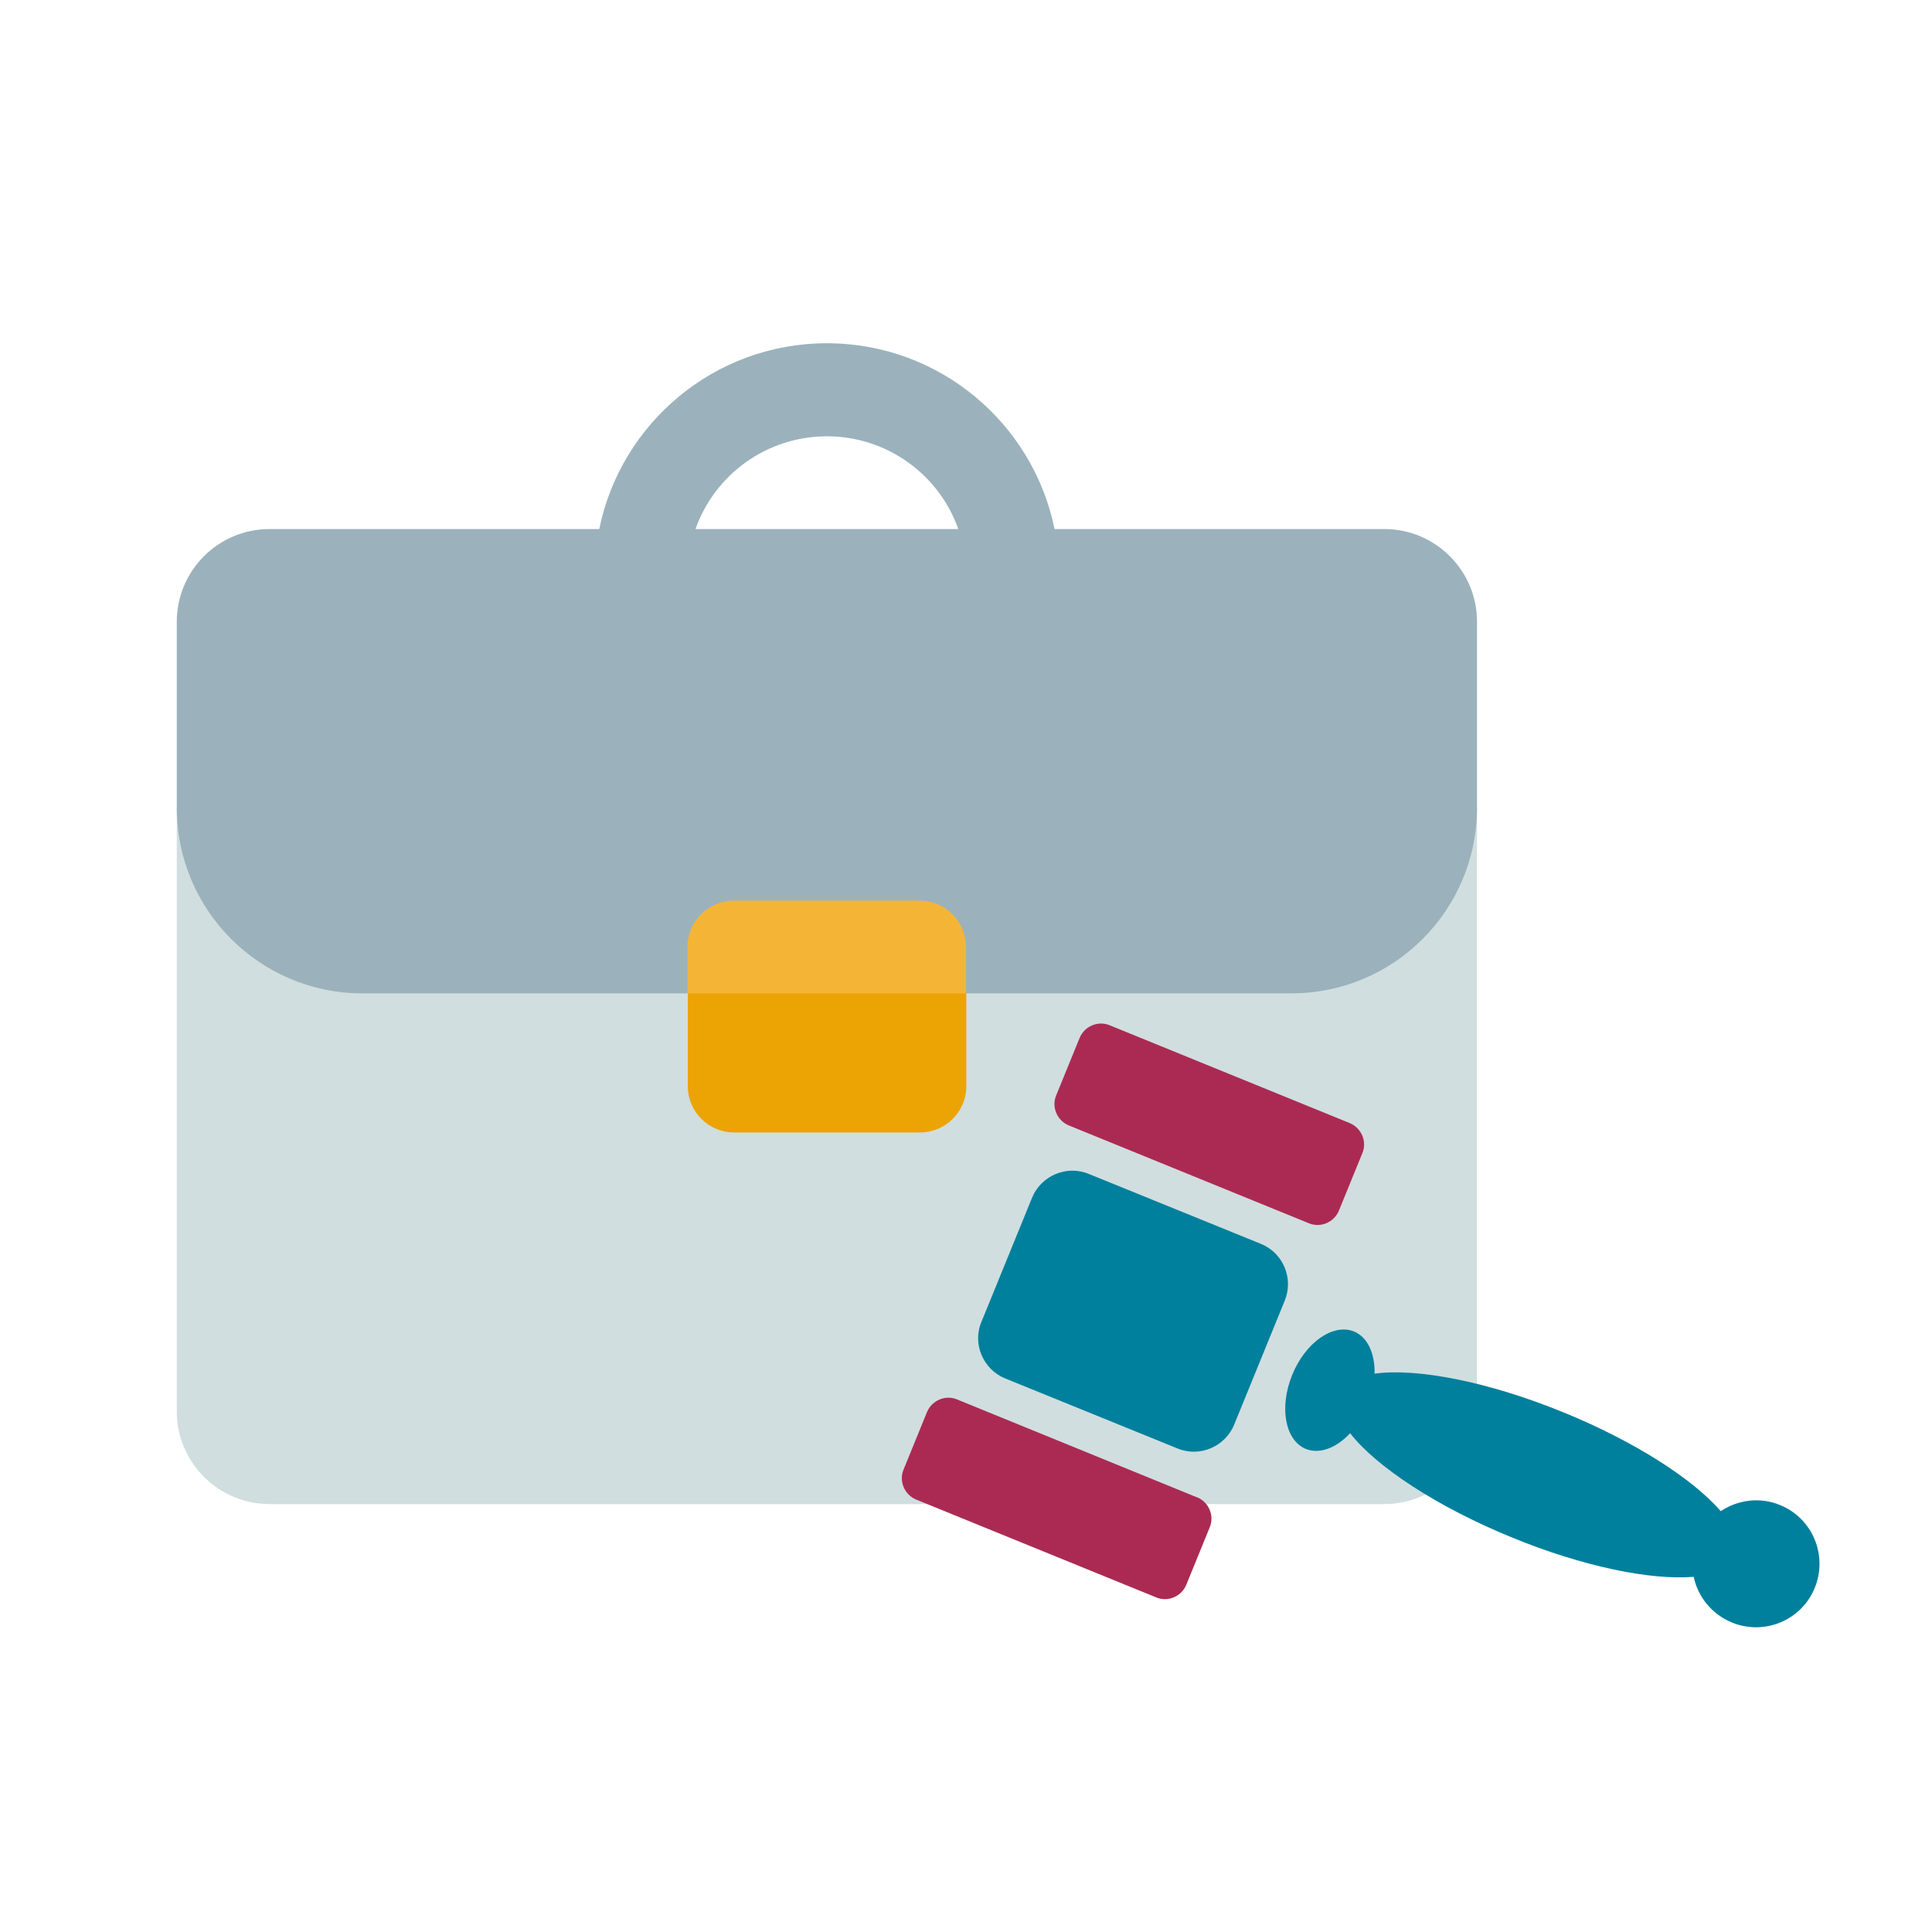 <?xml version="1.0" encoding="UTF-8"?>
<svg id="_圖層_1" data-name="圖層 1" xmlns="http://www.w3.org/2000/svg" viewBox="0 0 60 60">
  <defs>
    <style>
      .cls-1 {
        fill: #d0dedf;
      }

      .cls-2 {
        fill: #00809d;
      }

      .cls-3 {
        fill: #f4b537;
      }

      .cls-4 {
        fill: none;
      }

      .cls-5 {
        fill: #eba404;
      }

      .cls-6 {
        fill: #ab2a53;
      }

      .cls-7 {
        fill: #9bb2bc;
      }
    </style>
  </defs>
  <rect class="cls-4" width="60" height="60"/>
  <g>
    <path class="cls-1" d="M5.49,25.08h40.38v18.75c0,1.59-1.29,2.88-2.88,2.88H8.37c-1.59,0-2.88-1.29-2.88-2.88v-18.75Z"/>
    <path class="cls-7" d="M18.61,16.43h-10.24c-1.59,0-2.88,1.29-2.88,2.88v5.77c0,3.19,2.58,5.77,5.77,5.77h28.84c3.19,0,5.77-2.58,5.77-5.77v-5.77c0-1.59-1.29-2.88-2.88-2.88h-10.24c-.67-3.29-3.58-5.77-7.07-5.77s-6.4,2.48-7.07,5.77ZM21.6,16.43c.59-1.68,2.2-2.88,4.08-2.88s3.49,1.2,4.08,2.88h-8.16Z"/>
    <path class="cls-5" d="M21.35,30.85l4.33-1.44,4.33,1.44v2.88c0,.8-.65,1.44-1.44,1.44h-5.77c-.8,0-1.44-.65-1.44-1.44v-2.88Z"/>
    <path class="cls-3" d="M21.35,29.41c0-.8.65-1.44,1.44-1.44h5.77c.8,0,1.44.65,1.44,1.44v1.44h-8.65v-1.44Z"/>
    <g>
      <path class="cls-2" d="M39.16,38.63c.69.28,1.02,1.07.74,1.76l-1.57,3.85c-.28.69-1.08,1.03-1.77.74l-5.34-2.17c-.69-.28-1.03-1.08-.74-1.76l1.57-3.85c.28-.69,1.08-1.03,1.77-.74l5.34,2.17h0Z"/>
      <path class="cls-6" d="M37.18,46.5c.36.15.54.57.39.93l-.73,1.79c-.15.36-.57.54-.93.39l-7.46-3.04c-.36-.15-.54-.57-.39-.93l.73-1.79c.15-.36.57-.54.93-.39l7.45,3.04h0ZM41.92,34.88c.36.15.54.57.39.93l-.73,1.79c-.15.36-.57.54-.93.39l-7.46-3.04c-.36-.15-.54-.57-.39-.93l.73-1.79c.15-.36.57-.54.93-.39l7.46,3.04Z"/>
      <path class="cls-2" d="M55.28,46.74c-.63-.26-1.31-.16-1.84.19-.87-1-2.66-2.16-4.89-3.07-2.35-.96-4.56-1.38-5.86-1.2.01-.62-.21-1.13-.64-1.31-.65-.26-1.51.34-1.92,1.35s-.22,2.04.43,2.3c.43.17.95-.04,1.37-.49.8,1.03,2.68,2.28,5.03,3.24,2.22.91,4.32,1.33,5.64,1.22.13.62.56,1.16,1.19,1.42,1.01.41,2.16-.07,2.57-1.08.41-1.01-.07-2.16-1.08-2.57h0Z"/>
    </g>
  </g>
</svg>